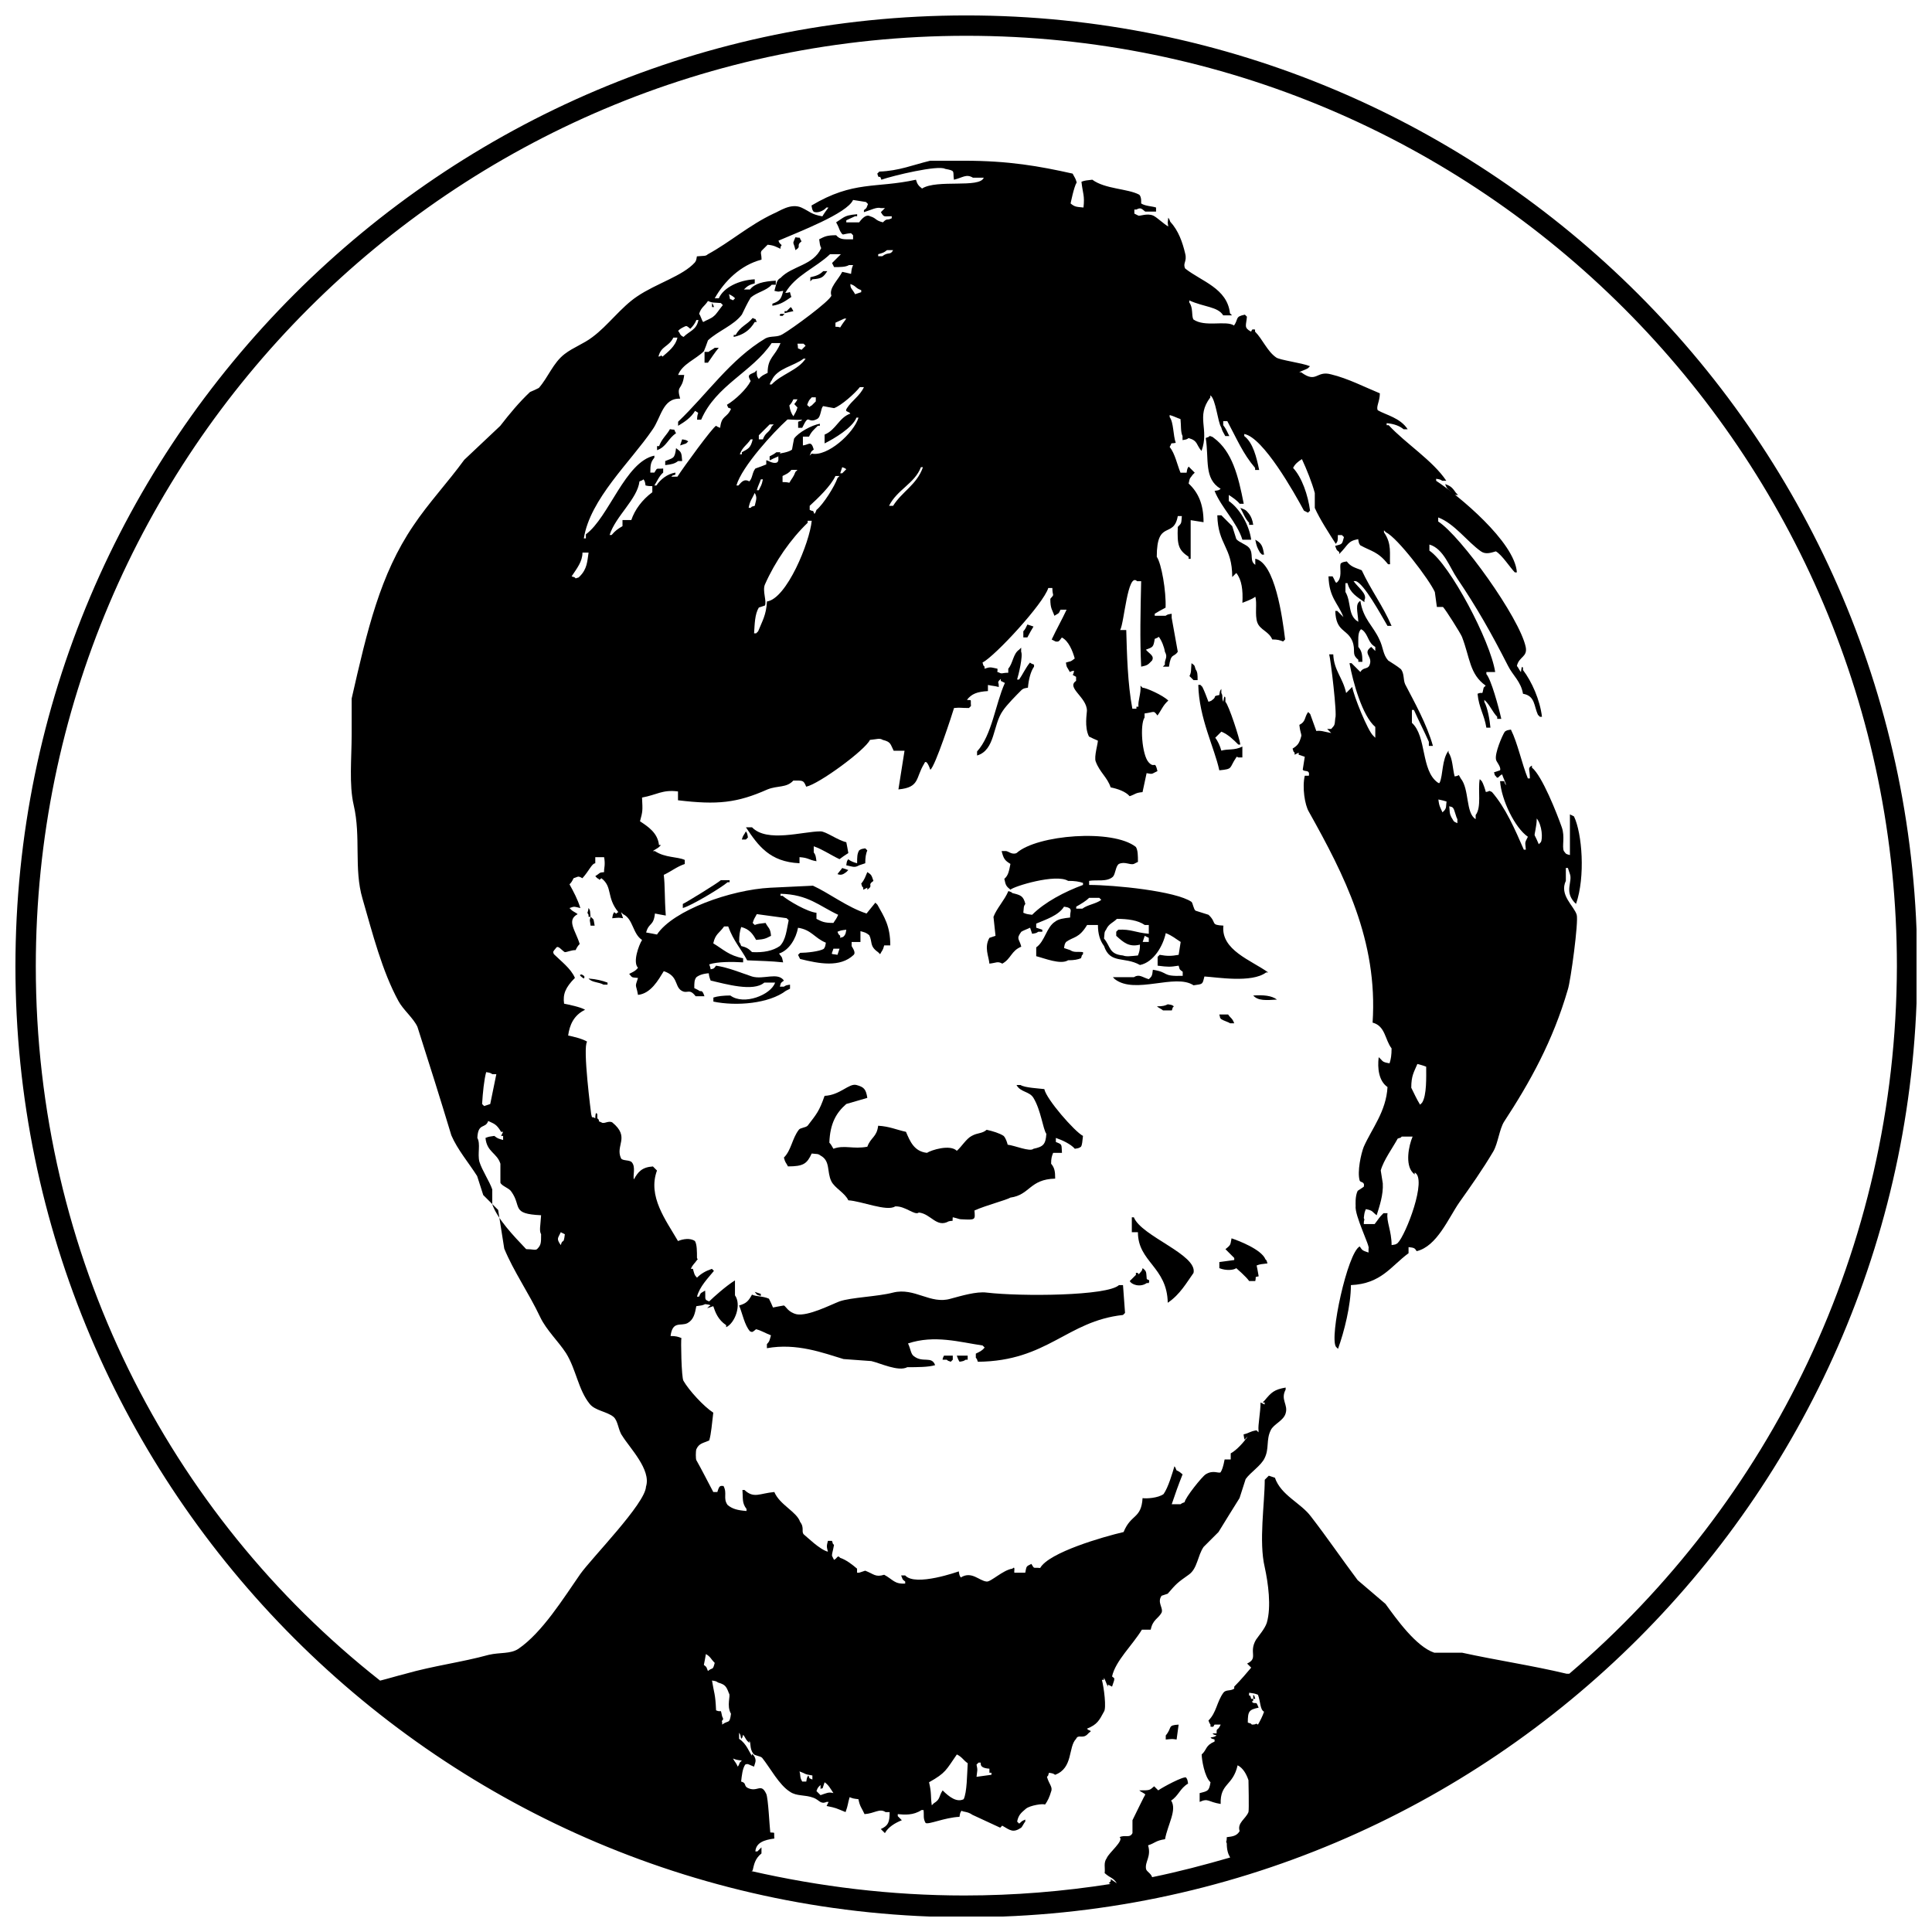 <?xml version="1.0" encoding="UTF-8"?>
<!-- Uploaded to: ICON Repo, www.svgrepo.com, Generator: ICON Repo Mixer Tools -->
<svg width="800px" height="800px" version="1.1" viewBox="144 144 512 512" xmlns="http://www.w3.org/2000/svg">
 <defs>
  <clipPath id="a">
   <path d="m148.09 148.09h503.81v503.81h-503.81z"/>
  </clipPath>
 </defs>
 <path d="m374.39 195c1.078 1.438 0.539 0.18 1.617 0.539 0.539-1.078-0.898-0.539-1.617-0.539z"/>
 <path d="m423.09 195v1.617c2.156 0.18 2.516 0.359 3.953 0-0.539-0.539-0.18-0.18-1.078-0.539-1.078-0.898-1.258-0.898-2.875-1.078z"/>
 <path d="m379.06 196.09v1.078c0.719-0.18 1.438-0.359 2.336-0.539v-0.539h-2.336z"/>
 <path d="m387.51 197.16c-0.898 0.539-3.234 0.898-4.492 1.078 0.18 0.18 0.359 0.359 0.539 0.539 1.438 1.078 3.414 0.539 5.031-1.078-0.359-0.18-0.719-0.359-1.078-0.539z"/>
 <path d="m391.46 197.16v1.078c1.977-0.18 1.438 0.18 2.336-1.078h-2.336z"/>
 <path d="m441.07 197.16v1.078h1.617v-1.078h-1.617z"/>
 <path d="m379.6 198.24c0.18 1.438 0 1.078 2.875 1.078v-1.078h-2.875z"/>
 <path d="m479.53 245.15-1.078 1.078c5.031 3.773 4.672 13.66 9.527 17.434 0.18 0.18 0.359 0.359 0.539 0.539v-2.875c-2.875-4.312-4.492-13.66-8.988-16.176z"/>
 <path d="m475.58 287.03h-2.336c-1.438-4.672-5.57-8.449-7.371-12.941 1.258-0.18 1.078-0.18 1.617-0.539-4.492-2.695-3.055-7.731-3.953-13.48 1.078-0.359 0.539-0.18 1.078-0.539 1.078 0.359 0.539 0.18 1.078 0.539 4.852 3.594 6.469 10.066 7.91 17.434h-1.078c-0.719-0.898-1.797-1.617-2.875-2.336v1.617c2.875 1.98 5.391 6.293 5.93 10.246z"/>
 <path d="m526.98 272.29c1.617 0.539 1.977 1.078 2.875 2.336 0.18 0.18 0.359 0.359 0.539 0.539h-1.078c-1.078-1.258-1.797-1.258-2.336-2.875z"/>
 <path d="m452.93 275.17c-0.539 1.617-0.539 4.312-0.539 6.832 0.18 0.18 0.359 0.359 0.539 0.539h1.078v-3.414c-0.539-1.078 0-2.519-1.078-3.957z"/>
 <path d="m472.7 278.59c1.438 0.539 1.438 0.539 2.336 1.617 0.539 0.719 0.898 1.617 1.078 2.875h-1.078v-0.539c-1.078-1.078-1.617-2.695-2.336-3.953z"/>
 <path d="m476.66 292.07c5.211 1.078 7.191 15.457 7.91 21.391-0.18 0.18-0.359 0.359-0.539 0.539-0.898-0.359-1.438-0.539-2.875-0.539-0.898-2.156-3.234-2.516-3.953-4.492-0.719-1.977 0-5.211-0.539-6.832-0.898 0.719-2.156 1.078-3.414 1.617 0.18-3.414-0.18-6.109-1.617-7.91l-1.078 1.078c0-8.09-3.773-8.449-3.953-16.355h1.078l2.875 2.875c0.359 1.078 0.719 2.336 1.078 3.414 0.719 0.898 2.695 1.438 3.414 2.336 1.258 1.617 0 3.414 1.617 4.492-0.004-0.535-0.004-1.074-0.004-1.613z"/>
 <path d="m476.66 287.03c1.617 0.898 1.977 1.617 2.336 3.953h-0.539l-0.539-0.539c-0.719-1.258-0.898-1.617-1.258-3.414z"/>
 <path d="m438.37 302.85h2.336c0-0.359-3.594-8.09-3.953-8.449-1.258 1.797-3.594 3.414-3.953 4.492-1.438 4.492 3.594 16.176 4.492 19.77l0.539-0.539c0.18 0.18 0.359 0.359 0.539 0.539 0.359 1.078 0.539-1.078 0.539-1.078h0.539l-1.078-1.078c-0.18-1.078-0.18-5.75 0-6.832h1.078c0.543-2.148-1.258-3.586-1.078-6.824z"/>
 <path d="m416.27 309.5c0.539 0.18 1.078 0.359 1.617 0.539-0.539 0.898-1.078 1.797-1.617 2.875h-1.078v-1.617c0.539-0.539 0.719-1.078 1.078-1.797z"/>
 <path d="m459.76 319.75c0.898 0.719 0.719 0.359 1.078 1.617 0.539 0.719 0.539 1.438 0.539 2.875h-1.078l-1.078-1.078c0.539-1.078 0.359-1.438 0.539-3.414z"/>
 <path d="m467.13 328.19c0.18-1.258 0.18-1.078 0.539-1.617v1.078c0.539 0.898 0 1.258 0.539 2.336 0 0 0.18-2.156 0.539-1.078v1.078c0.898 0.898 3.773 9.707 3.953 11.324h-0.539c-1.258-1.258-2.695-2.695-4.492-3.414-0.539 0.539-1.078 1.078-1.617 1.617 0.719 0.898 1.258 2.156 1.617 3.414 1.797-0.539 3.414 0 5.57-1.078v2.875h-1.078c-0.539-0.18-0.18-0.359-0.539 0-1.977 2.875-0.719 3.055-4.492 3.414-1.258-5.93-5.391-13.84-5.57-22.648h0.539c0.18 0.18 0.359 0.359 0.539 0.539 0.539 1.078 1.078 2.516 1.617 3.953 1.078-0.359 0.539-0.18 1.078-0.539 1.258-0.895-0.184-0.895 1.797-1.254z"/>
 <path d="m360.37 372.23c-2.156-0.359-1.977-0.898-4.492-1.078v1.617c-7.91-0.359-10.965-4.672-14.199-9.527h1.617c3.953 4.133 13.48 1.078 18.152 1.078 1.438 0 4.492 2.336 6.832 2.875 0.18 0.898 0.359 1.797 0.539 2.875-0.898 0.539-1.617 1.078-2.336 1.617-2.336-1.078-4.312-2.516-6.832-3.414v1.617c0.539 0.719 0.539 1.078 0.719 2.34z"/>
 <path d="m341.67 364.32c0.359 0.539 0.359 0.539 0.539 1.617-0.18 0.18-0.359 0.359-0.539 0.539h-1.078c0.359-1.258 0.539-1.078 1.078-2.156z"/>
 <path d="m368.27 373.31c0.18-1.258 0.18-1.078 0.539-1.617 0.539 0.539 1.617 0.898 2.336 1.078 0-1.617 0-2.516 0.539-3.414 0.539-0.359 0.539-0.359 1.617-0.539 0.18 0.18 0.359 0.359 0.539 0.539-0.359 0.898-0.539 1.797-0.539 3.414-0.539 0.18-1.078 0.359-1.617 0.539-1.258 0.719-1.617 0.359-3.414 0z"/>
 <path d="m367.2 374.03c0.539 0.18 1.078 0.359 1.617 0.539-0.18 0.18-0.359 0.359-0.539 0.539-0.359 0.18-1.078 1.078-2.336 0.539 0.359-0.539 0.898-1.078 1.258-1.617z"/>
 <path d="m373.85 375.11c1.078 0.719 1.078 0.719 1.617 2.336-1.797 1.258 0.18 1.078-1.617 2.336v-0.539c-0.359 0.18-0.719 0.359-1.078 0.539v-0.539c-0.539-0.539-0.18-0.18-0.539-1.078 0.898-1.078 1.078-1.797 1.617-3.055z"/>
 <path d="m335.02 377.26h2.336v0.539h-0.539c-1.617 1.438-9.707 6.289-11.863 6.832v-1.078c0.539-0.184 9.348-5.574 10.066-6.293z"/>
 <path d="m431.54 377.98v1.078h0.539v-1.078h-0.539z"/>
 <path d="m299.97 384.63c0.539 0.719 0.359 0.898 0.539 2.336h-0.539v-0.539c-0.539-0.895-0.18-0.176 0-1.797z"/>
 <path d="m300.51 386.97c1.078 0.898 0.719 0.539 1.078 2.336h-1.078c-0.18-1.797-0.359-0.898 0-2.336z"/>
 <path d="m449.52 400.99c4.492 0.719 2.156 1.797 7.91 1.617v-1.078c-0.898-0.719-0.719-0.359-1.078-1.617-2.336 0.359-2.695 0.359-5.57 0v-2.336c0.18-0.18 0.359-0.359 0.539-0.539 1.977 0.359 3.055 0.359 5.031 0 0.18-1.078 0.359-2.336 0.539-3.414-1.438-0.898-2.156-1.617-3.953-2.336-0.719 3.414-3.234 7.731-6.832 8.449-4.133-2.336-7.91-0.18-9.527-5.031-1.078-1.438-1.617-3.234-1.617-5.57h-2.875c-2.156 3.594-3.594 3.055-5.57 4.492-0.359 0.539-0.359 0.539-0.539 1.617 0.539 0.18 1.078 0.359 1.617 0.539 1.078 0.719 1.797 0.359 3.414 0.539v0.539c-0.539 0.539-0.18 0.18-0.539 1.078-0.898 0.359-1.797 0.539-3.414 0.539-1.977 1.258-6.289-0.539-8.449-1.078v-2.336c2.336-1.617 2.695-5.391 5.031-6.832 0.898-0.719 2.336-0.898 3.953-1.078 0-1.797 0.359-1.617 0-2.336-0.539-0.359-0.539-0.359-1.617-0.539-1.438 2.336-4.852 3.414-7.371 4.492v1.078c0.539 0.18 1.078 0.359 1.617 0.539v0.539h-1.078c-0.539 0.359-0.539 0.359-1.617 0.539-0.18-0.539-0.359-1.078-0.539-1.617-0.719 0.359-1.797 0.719-2.336 1.078-1.438 1.977-0.539 1.797 0 3.953-2.695 1.078-2.695 3.234-5.031 4.492-1.258-0.719-1.617-0.18-3.414 0-0.18-1.977-1.438-4.312 0-6.832 0.539-0.18 1.078-0.359 1.617-0.539-0.18-1.617-0.359-3.414-0.539-5.031 0.898-2.336 2.875-4.312 3.953-6.832 1.078 0.359 0.539 0.18 1.078 0.539 2.156 0.539 2.875 0.719 3.414 2.875-0.539 0.719-0.359 0.898-0.539 2.336 0.898 0.359 0.898 0.359 2.336 0.539 3.414-3.414 8.629-6.109 13.48-7.91v-0.539c-1.078-0.359-2.156-0.539-3.953-0.539-3.234-1.977-14.379 1.438-15.277 2.336-1.078-0.898-1.258-1.078-1.617-2.875 1.078-0.898 1.258-2.156 1.617-3.953-1.438-0.898-1.797-1.258-2.336-3.414h1.078c0.719 0 1.617 1.078 2.875 0.539 5.391-4.852 25.523-6.469 31.633-1.617 0.539 0.898 0.539 2.336 0.539 3.953-0.359 0.18-0.719 0.359-1.078 0.539-1.078 0.359-2.336-0.719-3.953 0-0.898 0.539-0.898 2.695-1.617 3.414-1.617 1.438-4.312 0.719-6.289 1.078v1.078c6.648 0 23.008 1.617 27.141 4.492 0.359 0.359 0.539 1.977 1.078 2.336 1.078 0.359 2.336 0.719 3.414 1.078 2.336 2.156 0.359 2.695 3.953 2.875-0.719 6.469 7.371 9.168 11.863 12.402h-0.539c-3.773 2.875-13.121 1.258-16.355 1.078-0.539 2.156-0.359 1.977-2.875 2.336-4.852-3.234-15.457 2.516-20.852-1.617l-0.539-0.539h5.57c1.438-0.898 2.156 0 3.953 0.539 0.723-0.711 0.902-0.711 1.082-2.508zm-16.895-19.055c-0.898 0.898-2.156 1.617-3.414 2.336v0.539h1.617c1.438-1.078 3.594-1.258 5.031-2.336-0.18-0.18-0.359-0.359-0.539-0.539h-2.695zm15.816 9.527v-2.336h-1.078c-1.797-1.258-4.492-1.617-7.371-1.617-1.078 1.078-2.156 1.258-2.875 2.875-0.539 0.719-0.359 0.898-0.539 2.336 1.797 2.156 1.258 4.133 5.031 4.492 0.898 0.359 1.977 0.18 3.953 0 0.359-0.898 0.539-1.438 0.539-2.875-2.875 0.719-4.312-0.539-6.289-2.336v-1.078c0.18-0.18 0.359-0.359 0.539-0.539 3.418-0.18 4.316 0.719 8.09 1.078zm-1.078 0.539c-0.18 0.539-0.359 1.078-0.539 1.617h1.617v-1.078c-0.359-0.18-0.719-0.359-1.078-0.539z"/>
 <path d="m333.77 399.91c3.414 0.539 6.289 1.797 9.527 2.875 3.055 0.898 6.832-1.258 8.449 1.078-0.898 0.719-0.719 0.359-1.078 1.617h1.078c0.539-0.359 0.539-0.359 1.617-0.539v1.078c-0.359 0.18-0.719 0.359-1.078 0.539-4.492 3.414-13.121 4.133-19.23 2.875v-1.078c1.078-0.359 2.695-0.539 4.492-0.539 3.594 2.695 10.785-0.18 11.863-3.414h-2.875c-2.875 2.516-10.246 0.359-14.199-0.539-0.359-0.898-0.539-1.438-0.539-2.875 1.613-0.359 1.254-0.18 1.973-1.078z"/>
 <path d="m298.18 402.25c0.18 0.18 1.078 0.359 0.539 1.078-0.539-0.359-1.617-1.078-0.539-1.078z"/>
 <path d="m299.97 403.32c2.156 0.18 3.594 0.539 5.031 1.078v0.539h-1.078c-1.258-0.719-3.055-0.539-3.953-1.617z"/>
 <path d="m476.12 407.82c2.695-0.18 4.852 0 6.289 1.078-2.875 0.18-5.031 0.359-6.289-1.078z"/>
 <path d="m453.47 410.15c1.258 0.18 1.078 0.18 1.617 0.539-0.539 0.539-0.18 0.18-0.539 1.078h-2.336c-0.359-0.359-1.258-0.719-1.617-1.078 1.613 0 2.156-0.18 2.875-0.539z"/>
 <path d="m467.13 412.85h2.336c0.719 1.078 1.078 0.898 1.617 2.336h-1.078c-0.539-0.359-1.797-0.719-2.336-1.078-0.539-0.539-0.18-0.18-0.539-1.258z"/>
 <path d="m376.72 442.33c3.055 0.18 4.852 1.078 7.371 1.617 1.078 2.516 2.156 5.211 5.57 5.57 1.078-0.719 6.109-2.336 7.91-0.539 1.258-1.078 2.516-3.234 3.953-3.953 1.617-0.898 2.695-0.539 3.953-1.617 1.617 0.359 3.414 0.898 4.492 1.617 0.539 0.539 0.898 1.617 1.078 2.336 1.797 0.18 5.93 1.977 6.832 1.078 2.516-0.539 3.234-1.078 3.414-3.953-0.898-1.258-1.438-6.289-3.414-9.527-1.078-1.797-3.414-1.438-4.492-3.414h1.078c1.078 0.719 4.852 0.898 6.289 1.078 0.539 2.695 8.09 11.324 10.246 12.402-0.18 1.438-0.18 2.336-0.539 2.875-0.539 0.359-0.539 0.359-1.617 0.539-1.078-1.258-3.414-2.336-5.031-2.875v1.078c1.797 0.719 1.438 0.539 1.617 2.875h-2.336c-0.359 0.898-0.539 1.438-0.539 2.875 0.898 1.078 1.078 1.977 1.078 3.953-6.832 0.18-6.648 4.312-11.863 5.031-1.258 0.719-6.289 1.977-9.527 3.414 0.18 2.516 0.359 2.516-3.414 2.336-0.719 0-0.719-0.18-2.336-0.539-0.18 1.438 0.359 0.719-1.078 1.078-3.234 1.797-4.672-1.977-7.91-2.336-1.078 0.898-3.594-1.797-6.289-1.617-2.156 1.438-8.988-1.438-12.402-1.617-0.898-1.977-3.594-3.234-4.492-5.031-1.258-2.516-0.18-5.391-2.875-6.832-0.719-0.539-0.898-0.359-2.336-0.539-1.258 2.695-2.156 3.414-6.289 3.414-0.539-1.078-0.719-0.898-1.078-2.336 1.977-1.977 2.156-5.031 3.953-7.371 0.359-0.539 1.797-0.539 2.336-1.078 2.336-3.055 3.055-3.773 4.492-7.91 4.133-0.18 6.469-3.414 8.449-2.875 1.977 0.539 2.516 1.078 2.875 3.414-1.797 0.539-3.773 1.078-5.57 1.617-2.695 2.336-4.312 5.211-4.492 10.246 0.539 0.539 0.719 1.078 1.078 1.617 2.875-1.078 5.211 0.18 8.988-0.539 0.891-2.508 2.508-2.508 2.867-5.562z"/>
 <path d="m517.28 474.5v1.617c-4.672 3.414-7.191 8.09-15.277 8.449 0 5.391-1.797 12.402-3.414 16.895l-0.539-0.539c-1.797-2.516 3.055-24.984 6.289-26.602 0.719 1.078 0.719 1.078 2.336 1.617v-1.078c0.539-0.359-3.773-8.809-3.414-11.324 0-0.18-0.18-2.516 0.539-3.953 0.539-0.359 1.078-0.719 1.617-1.078 0.359-1.438-0.898-1.078-1.078-1.617-0.719-2.336 0.359-7.191 1.078-8.988 2.156-4.852 5.93-9.348 6.289-15.816-2.336-1.617-2.695-5.031-2.336-7.91 1.258 1.078 0.719 1.258 2.875 1.617 0.359-1.078 0.539-2.156 0.539-3.953-1.797-2.336-1.617-5.93-5.031-6.832 1.438-21.75-7.551-39.184-16.895-55.898-1.078-1.797-1.797-6.469-1.078-9.527h1.078c0.359-1.797-1.258-0.898-1.617-1.617 0.18-1.078 0.359-2.336 0.539-3.414-0.539-0.18-1.078-0.359-1.617-0.539v-0.539c-0.359 0.18-0.719 0.359-1.078 0.539v-0.539c-0.539-0.539-0.18-0.18-0.539-1.078 1.438-0.898 1.797-1.438 2.336-3.414 0-0.539-0.359-1.078-0.539-2.875 1.797-0.898 1.258-1.977 2.336-3.414 0.18 0.18 0.359 0.359 0.539 0.539 0.539 1.438 1.078 3.055 1.617 4.492 1.258-0.18 1.977 0.18 3.953 0.539-0.359-0.359-0.719-0.719-1.078-1.078h1.078c0.898-1.078 0.898-0.719 1.078-2.875 0.539-0.898-1.258-15.816-1.617-16.895h1.078c0.18 4.312 2.516 6.109 3.414 10.246 0.539-0.539 1.078-1.078 1.617-1.617 0.359 2.336 4.133 11.684 5.57 12.941 0.18 0.18 0.359 0.359 0.539 0.539v-2.875c-3.414-2.875-5.93-11.863-6.832-16.895h0.539c0.719 0.719 1.438 1.438 2.336 2.336 0.719-1.258 1.797-0.719 2.336-1.617 1.258-2.516-1.977-3.234 0.539-5.031 0.359 0.359 0.719 0.719 1.078 1.078v-1.078c-1.977-1.078-1.797-3.234-3.414-4.492-0.539-0.18-0.18-0.359-0.539 0-0.719 0.898-0.539 2.695-0.539 4.492 0.898 1.078 1.078 1.977 1.078 3.953h-1.078v-0.539c-1.977-1.617-0.539-2.336-1.617-5.031-1.438-3.234-4.312-2.336-4.492-7.91h0.539c0.539 0.539 1.078 1.078 1.617 1.617-1.438-3.773-3.773-5.031-3.953-10.785h1.078c0.898 1.438 0.719 2.336 1.617 1.078 0.898-1.438 0.18-3.594 0.539-4.492 0.539-0.359 0.539-0.359 1.617-0.539 1.078 1.438 2.156 1.617 3.953 2.336 2.516 5.391 5.57 9.348 7.91 14.738h-1.078c-1.797-3.055-6.289-11.324-8.449-11.863h-0.539c1.078 1.617 3.773 3.414 2.875 5.031v0.539c-1.977-1.438-3.773-2.336-4.492-5.031h-0.539v2.336c1.617 2.695 0.539 6.289 3.414 7.91-0.18-2.875-0.898-4.672 0.539-5.57 0.719 4.852 3.414 6.648 5.031 10.246 1.078 2.156 0.898 3.953 2.336 5.57 1.078 0.719 2.336 1.438 3.414 2.336 0.898 1.258 0.539 2.695 1.078 3.953 2.516 4.852 5.75 10.605 7.371 16.355h-1.078v-1.078c-1.258-2.875-2.695-5.57-3.953-8.449h-0.539v3.414c3.953 3.594 2.336 12.582 6.832 15.816 0.539 0.18 0.18 0.359 0.539 0 0.898-1.977 0.539-6.109 2.336-8.449v0.539c1.078 1.438 1.078 4.312 1.617 6.289 1.617-0.18 0.719-0.898 1.617 0.539 2.336 2.875 1.258 9.168 3.953 10.785v-1.078c1.617-2.156 0.539-6.469 1.078-9.527 0.18 0.18 0.359 0.359 0.539 0.539 0.359 0.539 0.898 2.156 1.078 2.875 1.258-0.18 0.539-0.539 1.617 0 3.594 4.133 6.109 9.887 8.449 15.277h0.539c-0.18-2.156-0.359-1.617 0.539-3.414-3.414-2.336-7.012-9.707-7.371-14.738h1.078c0.359 1.078 0.18 0.539 0.539 1.078-0.359-1.258-0.719-1.797-1.078-2.875-0.898 0.359-1.078 1.438-1.617 0.539-0.539-0.539-0.18-0.18-0.539-1.078 0.539-0.18 1.078-0.359 1.617-0.539 0.359-0.898-1.078-2.336-1.078-2.875-0.359-1.617 1.617-6.289 2.336-7.371 0.539-0.359 0.539-0.359 1.617-0.539 1.797 3.594 2.875 8.988 4.492 12.941h0.539c0-2.516-0.719-2.695 0.539-3.414v0.539c2.695 2.156 6.648 12.223 7.91 15.816 0.898 2.516 0 5.031 0.539 6.289 0.719 0.898 0.359 0.719 1.617 1.078v-10.785c0.359 0.18 0.719 0.359 1.078 0.539 2.156 4.492 3.055 15.996 0.539 23.188-0.18-0.18-0.359-0.359-0.539-0.539-2.516-2.875-0.359-5.391-1.078-7.371-0.18-0.539-0.359-1.078-0.539-1.617h-0.539v3.414c-1.797 3.773 2.156 6.648 2.875 8.988 0.539 1.797-1.617 17.613-2.336 19.77-3.953 13.66-10.066 24.625-16.895 35.051-1.258 1.977-1.617 5.75-2.875 7.91-2.875 4.852-5.93 9.168-8.988 13.48-2.875 4.133-5.93 11.684-11.324 12.941-0.527-0.895-0.707-0.895-2.144-1.074zm7.91-118.63c0.18 1.797 0.539 2.156 1.078 3.414 0.18-0.18 0.359-0.359 0.539-0.539 0.539-0.719 0.359-0.898 0.539-2.336-0.539-0.18-1.258-0.359-2.156-0.539zm2.875 1.797c0.18 1.617 0 1.797 0.539 2.875 0.719 1.078 0.359 1.078 1.617 1.617v-1.078c-0.359-0.539-0.719-2.336-1.078-2.875-0.539-0.539 0-0.176-1.078-0.539zm23.188 3.238c0 2.156-0.719 4.312-0.539 4.492 0.359 0.719 0.719 1.438 1.078 2.336 0.18-0.18 0.359-0.359 0.539-0.539 0.539-0.898 0.359-4.492-1.078-6.289zm-31.637 65.066c-0.898 2.156-1.617 3.055-1.617 6.289 0.719 1.438 1.438 3.055 2.336 4.492 0.18-0.18 0.359-0.359 0.539-0.539 1.258-1.977 1.078-6.832 1.078-9.527-0.895-0.355-1.613-0.535-2.336-0.715zm-6.828 47.988c1.258-0.18 1.078-0.18 1.617-0.539 2.156-2.156 7.91-17.074 4.492-18.691v0.539l-0.539-0.539c-1.977-2.156-1.078-7.012 0-9.527h-2.875c-0.539 0.539-0.18 0.18-1.078 0.539-1.258 2.336-3.773 5.75-4.492 8.449 0.18 1.078 0.359 2.336 0.539 3.414 0.18 3.055-0.898 6.109-1.617 8.449-1.258-0.898-0.898-1.258-2.875-1.617-0.359 0.898-0.359 0.898-0.539 2.336 0.359 0.898 0 0 0 1.617h2.875c1.258-1.617 1.078-1.617 2.336-2.875h1.078c-0.359 2.156 1.078 4.672 1.078 8.445z"/>
 <path d="m445.56 470.55h-1.617v-3.953h0.539c1.977 5.031 16.895 9.887 15.816 14.738-1.797 2.516-3.594 5.75-6.832 7.91-0.176-9.527-7.906-10.789-7.906-18.695z"/>
 <path d="m476.66 483.49h-1.617c-0.898-1.258-3.234-3.234-3.414-3.414-0.719 0.539-2.695 0.719-4.492 0v-1.617c1.258-0.18 2.695-0.359 3.953-0.539v-0.539c-0.719-0.719-1.438-1.438-2.336-2.336 1.617-1.258 1.258-1.258 1.617-2.875 1.617 0.539 7.91 2.875 8.988 5.57 0.539 0.539 0.18 0.18 0.539 1.078-1.438 0.18-1.977 0.18-2.875 0.539 0.18 0.898 0.359 1.797 0.539 2.875-1.262 0.359-0.543-0.18-0.902 1.258z"/>
 <path d="m470.55 478.45v1.078h0.539v-1.078h-0.539z"/>
 <path d="m446.82 480.07c1.078 0.898 0.898 0.898 1.078 2.875 0.359 0.359 0.898 0 0.539 1.078h-0.539c-1.797 1.258-4.133 0.359-4.492-0.539 0.539-0.539 1.078-1.078 1.617-1.617v-0.539c1.078-0.18 0.359 0.898 1.078 0 0.539-0.719 0.359-0.18 0.719-1.258z"/>
 <path d="m440.53 484.57h1.078c0.18 2.516 0.359 4.852 0.539 7.371-0.18 0.18-0.359 0.359-0.539 0.539-14.918 1.617-19.949 12.223-38.465 12.402-0.359-1.078-0.18-0.539-0.539-1.078v-1.078c1.078-0.539 1.617-0.719 2.336-1.617-0.18-0.18-0.359-0.359-0.539-0.539-6.109-0.898-12.762-2.875-19.77-0.539 0.719 1.438 0.719 2.875 1.617 3.414 2.336 1.797 4.672-0.18 5.57 2.336-1.797 0.539-4.672 0.539-7.371 0.539-2.336 1.258-7.191-1.078-9.527-1.617-2.516-0.18-4.852-0.359-7.371-0.539-5.391-1.617-12.402-4.312-20.312-2.875v-1.078c0.719-0.719 0.719-1.078 1.078-2.336-1.438-0.539-2.516-1.258-3.953-1.617-0.898 0.719-0.898 0.898-1.617 0.539-1.438-1.617-1.977-4.672-2.875-6.832 1.977-0.539 2.516-1.258 3.414-2.875 1.078 0.539 2.875 0.359 4.492 1.078 0.359 0.719 0.719 1.438 1.078 2.336 0.898-0.18 1.797-0.359 2.875-0.539 0.539 0.18 1.078 1.797 3.414 2.336 3.055 0.539 8.988-2.516 11.324-3.414 3.055-1.078 10.066-1.258 14.199-2.336 5.75-1.438 9.887 3.234 15.277 1.617 2.695-0.719 6.832-1.977 9.527-1.617 9.176 1.074 32 0.895 35.059-1.98z"/>
 <path d="m344.01 486.36c0.539 0.18 1.078 0.359 1.617 0.539v0.539c-1.254-0.359-0.895-0.18-1.617-1.078z"/>
 <path d="m394.16 503.26h2.336v1.078c-0.18 0.18-0.359 0.359-0.539 0.539-1.078-0.359-0.539-0.18-1.078-0.539h-1.078c0-0.359 0.18-0.719 0.359-1.078z"/>
 <path d="m397.57 503.26h2.875v1.078h-0.539c-0.539 0.359-0.539 0.359-1.617 0.539-0.359-0.539-0.539-1.078-0.719-1.617z"/>
 <path d="m456.35 601.04c-0.18 1.258-0.359 2.695-0.539 3.953-1.258-0.18-0.898-0.18-2.875 0v-1.078c1.797-2.152 0.359-2.695 3.414-2.875z"/>
 <path d="m476.12 593.13v1.078h0.539c-0.359-0.898 0-0.539-0.539-1.078z"/>
 <path d="m353.54 225.38c-0.359 0.359-0.719 0.719-1.078 1.078h-0.539v0.539c0.719-0.18 1.438-0.359 2.336-0.539-0.539-0.898-0.18-0.539-0.719-1.078z"/>
 <path d="m363.24 215.86h-1.078c-0.898 0.898-1.797 1.258-3.414 1.617v1.078c0.18-0.18 0.359-0.359 0.539-0.539 2.516-0.18 2.875-0.539 3.953-2.156z"/>
 <path d="m323.16 258.81c-0.898-1.438 0.18-0.719-1.617-1.078-0.898 1.617-2.156 2.516-2.875 4.492h-0.539v1.078c2.516-0.898 2.875-3.055 5.031-4.492z"/>
 <path d="m332.69 224.3v1.078h0.539c-0.359-0.898-0.18-0.539-0.539-1.078z"/>
 <path d="m331.61 240.12c0.898-1.258 1.797-2.695 2.875-3.953h-1.078c-0.359 0.359-1.258 0.719-1.617 1.078h-1.078v2.875h0.898z"/>
 <path d="m351.38 227.72c0.18-0.18 0.359-0.359 0.539-0.539h-1.078c-0.539 0.539 0 0.539 0.539 0.539z"/>
 <path d="m347.96 264.93v1.078c0.719-0.359 1.438-0.719 2.336-1.078 0.18-0.359 0.359-0.719 0.539-1.078h-1.078c-0.719 0.539-1.078 0.719-1.797 1.078z"/>
 <path d="m356.41 207.95c-0.898-1.438 0.18-0.719-1.617-1.078-0.898 2.156-0.539 0.898 0 3.414 1.797-1.074 0-1.074 1.617-2.336z"/>
 <path d="m326.39 260.97c-0.539-0.359-0.539-0.359-1.617-0.539-0.18 0.539-0.359 1.078-0.539 1.617 0.539-0.18 1.078-0.359 1.617-0.539 0.18-0.18 0.359-0.359 0.539-0.539z"/>
 <path d="m320.29 266.18v1.078c1.617-0.18 2.516-0.359 3.414-1.078h1.078c-0.18-2.336-0.18-2.336-1.617-3.414-0.359 2.875-0.719 2.516-2.875 3.414z"/>
 <path d="m344.01 229.34h0.539c-0.719-1.438 0.18-0.359-1.078-1.078-1.438 1.797-3.234 2.156-4.492 4.492h-0.539v0.539c2.516-0.539 4.312-1.797 5.57-3.953z"/>
 <g clip-path="url(#a)">
  <path d="m400.09 148.09c-138.94 0-252 113.05-252 252 0 138.94 113.05 252 252 252 138.94 0 252-113.05 252-252-0.004-138.94-113.06-252-252-252zm-62.371 450.07c-0.359 2.875-0.719 1.617-2.336 2.875v-0.539c-0.359-0.898 0.719-0.359 0-1.617-0.539-2.336 0-0.898-1.617-1.617-0.18-4.492-0.539-4.492-1.078-7.91 1.078 0.18 1.078 0.18 1.617 0.539 1.797 0.539 2.156 0.898 2.875 2.875 0.539 0.543-0.719 3.238 0.539 5.394zm-6.109-11.324c-0.539-1.258-0.18-0.898-1.078-1.617 0.18-0.898 0.359-1.797 0.539-2.875 1.258 0.719 1.258 1.258 2.336 2.336-0.539 2.156-0.539 1.078-1.797 2.156zm6.648 23.188c0.898 0.359 0.898 0.359 2.336 0.539l-0.539 0.539c-0.359 0.898-0.18 0.539-0.539 1.078-0.539-1.258-0.719-1.078-1.258-2.156zm137.86-14.738c-0.898-0.719 0.18 0 0-1.078h-0.539c-0.359-1.797-0.719 0-0.539-1.617 1.258 0.18 1.438 0.18 2.336 0.539 0.719 1.977 0.539 3.953 1.617 4.492-0.359 1.078-1.078 2.516-1.617 3.414-0.898-0.539 0 0-1.617 0-0.539-0.539-0.18-0.18-1.078-0.539 0-3.055 0.359-3.414 2.875-3.953-0.719-1.617-0.359-1.078-1.438-1.258zm83.758-7.731h-0.719c-8.988-2.156-18.691-3.594-27.68-5.57h-7.371c-4.852-1.617-10.066-8.988-12.941-12.941-2.516-2.156-4.852-4.133-7.371-6.289-4.312-5.75-8.09-11.324-12.402-16.895-2.695-3.594-7.91-5.57-9.527-10.246-0.539-0.18-1.078-0.359-1.617-0.539l-1.078 1.078c0 6.289-1.617 16.355 0 23.188 0.898 4.133 1.797 10.426 0.539 14.738-0.539 1.617-2.156 3.414-2.875 4.492-1.977 3.414 0.719 4.852-2.336 6.289l1.078 1.078c-0.898 1.078-2.875 3.414-4.492 5.031v0.539c-1.078 0.719-2.156 0.18-2.875 1.078-1.797 2.516-1.797 5.211-3.953 7.371 0.359 0.898 0.18 0.539 0.539 1.078v0.539c1.078 0.18 0.719-0.18 1.078-0.539h1.617c-0.898 1.977-1.078 0.539-1.078 2.336h-1.078c0.539 0.539 0.18 0.18 1.078 0.539-0.539 0.359-0.539 0.359-1.617 0.539 0.539 0.539 0.18 0.18 1.078 0.539v0.539c-2.516 1.078-1.977 2.156-3.414 3.414 0 1.258 0.719 5.93 2.336 7.371-0.359 2.336-0.719 2.336-2.875 2.875v2.336c2.336-1.078 2.156 0 5.57 0.539-0.18-5.57 3.234-4.672 4.492-10.246 1.438 0.719 2.336 2.336 2.875 3.953 0 0 0.18 7.91 0 8.449-0.719 1.797-3.055 2.875-2.336 5.031-0.719 1.258-1.797 1.438-3.414 1.617 0 1.617-0.359 0.898 0 1.617 0 1.797 0.359 2.875 0.898 3.773-6.832 1.977-13.66 3.773-20.672 5.211-0.359-1.078-1.438-1.438-1.617-2.156-0.359-1.977 1.438-3.234 0.539-6.289 1.797-0.539 1.977-1.258 4.492-1.617 0.719-3.953 3.234-7.731 1.617-10.246 1.977-1.258 2.336-3.234 4.492-4.492-0.18-1.078-0.18-1.078-0.539-1.617-0.719-0.359-6.109 2.516-7.371 3.414-0.359-0.359-0.719-0.719-1.078-1.078-1.258 1.078-1.078 1.078-3.953 1.078 0.359 0.359 1.258 0.719 1.617 1.078-0.18 0.18-2.875 5.75-3.414 6.832v3.414c-0.719 1.438-1.977 0.359-3.414 1.078 1.258 0.898-2.875 4.133-3.414 5.57-0.898 1.258-0.359 2.516-0.539 3.953 1.617 1.438 2.156 1.078 3.234 2.695-0.539-0.359-1.078-0.719-1.617-1.078v0.539c-0.18 0.18-0.359 0.359-0.539 0.539 0.18 0 0.359 0.18 0.539 0.18-12.582 1.977-25.523 3.055-38.824 3.055-19.41 0-38.285-2.336-56.438-6.469 0.18 0 0.18 0 0.359-0.18 0.359-1.438 0.539-3.055 2.336-4.492v-1.617l-1.078 1.078h-0.539c0.18-2.336 2.336-3.055 5.031-3.414-0.18-1.977 0.359-1.438-1.078-1.617-0.18-1.258-0.539-9.168-1.078-10.246-1.438-3.055-2.336-0.18-5.031-1.617-0.898-0.539-0.18-1.258-1.617-1.617 0.18-1.617 0.359-3.414 1.078-4.492 0.719-0.359 0.898 0 2.336 0.539 0.359-1.258 0.719-1.617 0-2.875-0.18-0.18-0.359-0.359-0.539-0.539v0.539c-0.719-0.898-1.438-3.234-3.414-4.492v-1.617c0.359 0.539 0.359 0.539 0.539 1.617 0.539-0.539 0.18-0.18 0.539-1.078 0.359 0.359 0.719 1.258 1.078 1.617 0.18 0.18 0.359 0.359 0.539 0.539v-0.539c0.539 0.539 0 1.977 1.078 3.414 0.359 0.539 1.797 0.539 2.336 1.078 2.156 2.695 4.492 7.191 7.371 8.988 1.797 1.258 3.953 0.719 6.289 1.617 1.438 0.539 1.797 1.797 3.414 1.078h0.539c-0.18 0.359-0.359 0.719-0.539 1.078 2.695 0.539 2.336 0.539 5.031 1.617 0.719-1.977 0.539-2.156 1.078-3.953 0.898 0.359 0.898 0.359 2.336 0.539 0.359 1.977 0.898 2.336 1.617 3.953 2.695-0.18 3.953-1.617 5.57-0.539h1.078c0 2.695-0.359 3.594-2.336 4.492l1.078 1.078c0.898-1.617 2.695-2.695 4.492-3.414l-1.078-1.078v-0.539c1.797 0.18 4.133 0.359 6.289-1.078h0.539c0.18 1.438-0.18 2.156 0.539 3.414 0.719 0.539 5.031-1.438 8.988-1.617 0.18-1.078 0.18-1.078 0.539-1.617 0.539 0.359 1.617 0.18 2.875 1.078l7.371 3.414c0.18-0.18 0.359-0.359 0.539-0.539 2.156 1.258 2.875 1.977 5.031 0.539 0.359-0.359 0.719-1.258 1.078-1.617v-0.539c-1.258 0.539-0.898 0.539-1.617 1.078-0.18-0.18-0.359-0.359-0.539-0.539 0.359-1.797 1.078-2.336 2.336-3.414 1.078-0.898 4.672-1.438 5.031-1.078 0.719-0.898 1.258-2.156 1.617-3.414 0.539-1.258-0.539-1.977-1.078-3.953 0.539-0.539 0.18-0.18 0.539-1.078 1.078 0.18 1.078 0.18 1.617 0.539 4.852-1.797 3.414-7.371 5.57-9.527 0.539-1.258 1.617 0 2.875-1.078 0.18-0.18 0.359-0.359 0.539-0.539 1.078-0.719 0-0.359-0.539-1.078 2.695-1.078 3.234-2.156 4.492-4.492 0.719-0.898 0-6.469-0.539-8.449h0.539v-0.539c0.359 0.539 0.719 1.797 1.078 2.336v-0.539c0.359 0.18 0.719 0.359 1.078 0.539 0.18-0.539 0.359-1.078 0.539-1.617 0-0.719 0.359-0.359-0.539-1.078 0.898-4.133 5.391-8.27 7.91-12.402h2.336c0.539-2.695 1.977-2.875 2.875-4.492 0.539-1.258-1.258-2.695 0-4.492 0.539-0.18 1.078-0.359 1.617-0.539 2.336-2.695 2.516-2.875 5.57-5.031 2.336-1.617 2.336-5.031 3.953-7.371 1.258-1.258 2.695-2.695 3.953-3.953 1.977-3.234 3.773-6.109 5.57-8.988 0.539-1.617 1.078-3.414 1.617-5.031 1.258-1.797 4.133-3.594 5.031-5.57 1.258-2.516 0.359-4.852 1.617-7.371 0.719-1.617 3.414-2.516 3.953-4.492 0.719-2.336-1.438-3.594 0-6.289v-0.539c-3.055 0.539-3.773 1.258-5.57 3.414-0.18 0.18-0.359 0.359-0.539 0.539h0.539v0.539c-0.359-0.18-0.719-0.359-1.078-0.539 0 2.516-0.719 6.109-0.539 7.371v0.539l-0.539-0.539c-1.977 0.359-1.797 0.719-3.414 1.078 0 0 0.18 2.156 0.539 1.078 0.18-0.18 0.359-0.359 0.539-0.539-0.898 1.438-3.055 3.773-4.492 4.492v1.617h-1.617c-0.359 1.977-0.719 2.875-1.078 3.414-0.539 0.359-1.977-0.719-3.953 0.539-0.898 0.539-5.391 6.109-5.57 7.371-0.898 0.359-0.539 0.18-1.078 0.539h-2.336c0.898-2.695 1.797-5.211 2.875-7.91-0.898-0.719-0.539-0.539-1.617-1.078-0.359-0.898-0.18-0.539-0.539-1.078-0.539 1.797-1.617 5.57-2.875 7.371-1.438 1.078-4.672 1.258-5.57 1.078-0.359 5.57-3.055 4.133-5.031 8.988-5.391 1.258-19.77 5.391-22.109 9.527-1.977-0.18-1.438 0.359-2.336-1.078-1.438 0.719-1.258 0.539-1.617 2.336h-2.875c-0.18-0.18 0.359-1.977-0.539-1.078-2.516 0.359-5.75 3.594-6.832 3.414-1.977-0.18-3.953-2.875-6.832-1.078-0.359-0.539-0.359-0.539-0.539-1.617 0 0-11.504 4.133-14.199 1.078h-1.078c0.539 1.258 0.18 0.898 1.078 1.617v0.539c-2.875 0.18-3.234-1.078-5.57-2.336-2.336 0.719-2.695-0.18-5.031-1.078-0.539 0.18-1.078 0.359-1.617 0.539h-0.539v-1.078c-1.258-1.078-2.875-2.336-4.492-2.875-0.719-0.898-0.719 0.18-1.617 0.539-0.18-0.359-0.359-0.719-0.539-1.078 0-0.719 0.18-0.898 0.539-2.875-0.539-0.539-0.18-0.18-0.539-1.078h-1.078c-0.359 1.438-0.359 1.438 0 2.875-2.156-0.539-5.57-3.953-6.289-4.492-0.898-0.719 0.18-1.797-1.078-3.414-0.898-2.695-5.391-4.492-6.832-7.91-3.953 0.359-5.391 1.797-7.91-0.539h-0.539c0.18 2.156-0.18 3.414 1.078 5.031v0.539c-2.336-0.18-3.773-0.539-5.031-1.617-1.258-1.797 0-3.055-1.078-5.031-0.898 0-1.078-0.18-1.617 1.617h-1.078c-1.438-2.695-3.055-5.93-4.492-8.449-0.18-0.359-0.18-2.336 0-2.875 0.719-1.617 1.797-1.617 3.414-2.336 0.539-1.797 0.719-4.492 1.078-7.371-2.516-1.617-6.469-5.93-7.91-8.449-0.539-0.898-0.719-10.785-0.539-11.324-0.898-0.359-1.438-0.539-2.875-0.539 0.539-4.133 2.695-2.516 4.492-3.414 1.617-0.898 1.977-2.516 2.336-4.492 1.258-0.18 1.617-0.18 2.336-0.539 0 0 2.156 0.18 1.078 0.539l-0.539 0.539c0.539-0.18 1.078-0.359 1.617-0.539 0.539 1.617 1.258 3.594 3.414 5.031v0.539c2.336-1.078 4.133-5.93 2.336-8.449v-3.953c-2.336 1.438-5.75 4.492-6.832 5.57-1.438-0.539-0.898-0.539-1.078-2.875-1.078 0.719-1.078 0.359-1.617 1.617h-0.539c0.719-2.695 2.875-4.852 4.492-6.832-0.18-0.18-0.359-0.359-0.539-0.539-1.617 0.539-2.875 1.258-3.953 2.336-0.719-0.719-0.719-1.078-1.078-2.336h-0.539c0.539-1.258 0.898-1.258 1.617-2.336 0.359-0.359 0.18 0 0-0.539 0-1.797 0-3.594-0.539-4.492-1.258-0.898-3.234-0.539-4.492 0-3.234-5.57-8.09-11.863-5.57-18.691-0.359-0.359-0.719-0.719-1.078-1.078-2.875 0.18-3.953 1.438-5.031 3.414-0.359-0.898 0.539-3.234-0.539-4.492-0.539-0.719-2.516-0.359-2.875-1.078-1.617-3.414 2.516-5.57-2.336-9.527-1.078-0.539-2.156 0.539-2.875 0-1.438-0.539 0-0.18-1.078-1.078v-1.078c-0.539-1.078-0.539 1.078-0.539 1.078-1.078-0.719-0.719 0.359-1.078-1.078 0 0-2.336-17.793-1.078-19.23-1.078-0.719-3.953-1.438-5.031-1.617 0.359-2.695 1.438-5.391 4.492-6.832-1.078-0.719-4.672-1.438-5.57-1.617-0.359-2.516 0.359-4.312 2.875-6.832-1.078-2.516-3.773-4.492-5.57-6.289-0.359-0.719-0.18-0.719 0.539-1.617 0.539-0.898 1.438 0.539 2.336 1.078 0.719 0 1.617-0.539 2.875-0.539 0.359-0.719 0.539-1.078 1.078-1.617-1.078-3.594-3.594-6.289-0.539-7.91-0.359-0.359-1.258-0.719-1.617-1.078-0.18-0.18-0.359-0.359-0.539-0.539 1.438-0.539 1.258-0.359 2.875 0-0.719-2.336-1.797-4.312-2.875-6.289 0.539-0.539 0.719-0.898 1.078-1.617 1.258-0.359 1.078-0.719 2.336 0 1.797-1.977 2.516-3.953 3.414-3.953v-1.617h2.336c0.359 1.797 0 3.055 0 3.414v0.539c-1.438 0.18-0.719 0-2.336 1.078 0.18 0.18 0.359 0.359 0.539 0.539 0.898 0.359 0.18 0.719 1.078 0 3.055 2.336 1.258 5.031 4.492 8.988-0.898 0.359-0.18 0.719-1.078 0-0.359 0.539-0.359 0.539-0.539 1.617 1.977-0.18 1.617-0.18 2.875 0-0.18-0.539-0.359-1.078-0.539-1.617 0.18 0.18 0.359 0.359 0.539 0.539 2.695 1.258 2.516 5.211 5.031 6.832-0.898 1.438-2.516 5.93-1.078 7.371-0.719 0.898-1.258 1.078-2.336 1.617 0.898 1.078 0.539 0.898 2.336 1.078-0.898 2.695-0.539 1.438 0 4.492 3.414-0.359 5.391-3.953 6.832-6.289 3.773 1.258 2.875 3.773 4.492 5.031 1.797 1.258 2.156-0.719 3.953 1.617h2.336c-0.719-2.156-0.898-0.898-1.617-1.617-0.359-0.18-0.719-0.359-1.078-0.539 0-1.438 0-2.156 0.539-2.875 0.898-0.719 2.336-1.078 3.953-1.078-0.18-1.258-0.18-1.438-0.539-2.336 2.156-0.719 5.93-0.719 8.988-0.539v-1.078c-3.773-0.719-5.211-2.336-7.91-3.953 0.539-2.516 1.617-2.695 2.875-4.492h1.078c1.438 3.953 3.414 5.93 5.031 8.988 3.773 0.18 6.109 0.18 9.527 0.539-0.359-1.797-0.359-1.258-1.078-2.336 2.695-0.898 4.492-3.953 5.031-6.832 3.594 0.539 4.312 2.695 7.371 3.953-0.18 1.078-0.18 1.078-0.539 1.617-1.078 0.719-4.672 1.078-6.289 1.078-0.18 0.18-0.359 0.359-0.539 0.539 0.18 0.359 0.359 0.719 0.539 1.078 5.031 1.258 10.605 2.336 14.199-1.078 0.539-0.539 0-1.438-0.539-2.336v-1.078h2.336v-2.875c1.258 0.359 1.438 0.359 2.336 1.078 0.898 1.797 0 2.875 2.336 4.492l0.539 0.539c0.539-1.078 0.719-0.898 1.078-2.336h1.617c0-5.211-1.617-7.551-3.414-10.785-0.18-0.18-0.359-0.359-0.539-0.539-0.719 0.898-1.617 1.977-2.336 2.875-5.031-1.617-9.887-5.391-14.199-7.371-3.773 0.18-7.551 0.359-11.324 0.539-10.426 0.539-25.703 5.93-30.016 12.402-0.898-0.18-1.797-0.359-2.875-0.539 0.719-2.695 1.977-1.617 2.336-5.031 0.898 0.18 1.797 0.359 2.875 0.539-0.359-4.852-0.18-7.91-0.539-10.785 1.977-0.898 3.414-2.156 5.57-2.875v-1.078c-1.977-0.898-5.211-0.539-7.91-2.336h-0.539c0.359-0.359 1.258-0.719 1.617-1.078 0.18-0.18 0.359-0.359 0.539-0.539h-0.539c-0.359-3.234-2.875-4.852-5.031-6.289 0.719-2.695 0.719-2.695 0.539-6.289 3.953-0.719 5.391-2.156 9.527-1.617v2.336c10.426 1.258 15.637 0.719 23.727-2.875 2.695-1.078 5.031-0.359 6.832-2.336 2.516 0 2.695-0.18 3.414 1.617 3.414-0.719 15.637-9.707 16.895-12.402 1.977-0.18 2.516-0.539 3.414 0 2.156 0.539 1.977 1.078 2.875 2.875h2.875c-0.539 3.414-1.078 6.832-1.617 10.246 5.75-0.539 4.492-3.055 6.832-6.832 0.539-1.438 1.438 1.078 1.617 1.617 1.258-0.719 5.93-15.098 6.289-16.355 1.797-0.18 1.617 0 3.953 0 0.18-0.18 0.359-0.359 0.539-0.539-0.18-1.977 0.359-1.438-1.078-1.617 1.258-1.617 2.695-2.156 5.57-2.336v-1.617c1.797 0.359 1.438 0.18 2.875 0.539 0-1.617-0.359-0.898 0-1.617 0.18-0.18 0.359-0.359 0.539-0.539v0.539c0.359 0.18 0.719 0.359 1.078 0.539-2.516 5.57-3.414 13.84-7.371 18.152v1.078c4.852-1.438 4.133-8.09 6.832-11.863 1.078-1.617 3.594-4.133 5.031-5.57 0.539-0.359 0.539-0.359 1.617-0.539 0.18-2.156 0.719-4.312 1.617-5.57v-0.539c-0.898-0.359-0.539-0.18-1.078-0.539-1.078 1.258-1.977 3.234-2.875 4.492h-0.539c0.359-1.078 1.617-6.289 1.078-7.371v-1.078l-0.539 0.539c-1.617 1.078-1.617 3.594-2.875 5.031v1.078c-1.617 0-1.617 0.359-2.336 0-1.078-0.539-0.359 0.18-0.539-1.078-1.797-0.359-1.797-0.539-3.414 0v-0.539c-0.539-0.539-0.18-0.18-0.539-1.078 3.414-1.797 16.176-15.637 17.434-19.77h1.078c0 2.336 0.719 1.438-0.539 2.875 0 2.695 0.539 2.875 1.078 4.492 1.078-0.719 1.078-0.359 1.617-1.617h1.617c-1.258 2.695-2.695 5.211-3.953 7.91 0.359 0.18 0.719 0.359 1.078 0.539 0.719 0 0.719 0.18 1.617-1.078 1.797 0.898 2.875 3.594 3.414 5.57-1.438 1.078-0.719 0.539-2.336 1.078 0.18 1.078 0.18 1.078 0.539 1.617 0.898 1.438 0 0.719 1.617 0.539-0.18 1.617-0.898 0.719 0.539 1.617v1.078c-2.695 1.797 2.875 4.312 2.875 7.91 0 0.719-0.719 4.312 0.539 6.832 0.719 0.359 1.438 0.719 2.336 1.078 0.18 0.359-1.078 4.312-0.539 5.57 1.078 2.875 3.055 4.133 3.953 6.832 1.797 0.359 3.953 1.078 5.031 2.336 1.617-0.539 1.438-0.898 3.414-1.078 0.359-1.617 0.719-3.414 1.078-5.031 1.797 0.359 1.258 0.18 2.875-0.539-0.719-3.055-0.719-0.539-2.336-2.336-1.797-1.977-2.336-10.066-1.078-11.863v-1.078c2.695-0.359 2.336-0.898 3.414 0.539 1.078-1.438 1.438-2.695 2.875-3.953-1.438-1.438-5.93-3.414-6.832-3.414l-0.539-0.539c0.18 2.156-0.719 3.953-0.539 5.57h-0.539v0.539h-1.078c-1.258-6.648-1.438-14.559-1.617-20.852h-1.617c1.078-1.797 1.977-15.457 4.492-12.941h1.078c-0.18 7.91-0.359 15.457 0 22.648 1.797-0.359 1.797-0.539 2.875-1.617 0.719-1.258-0.719-1.797-1.617-2.875 1.797-0.719 1.977-0.539 2.336-2.875 0.898-0.359 0.539-0.18 1.078-0.539 0.719 0.898 1.438 2.695 1.617 3.953 0.898 1.617-0.18 1.977 0 3.414-0.18 0.18-0.359 0.359-0.539 0.539h1.617c0.539-3.773 1.258-2.336 2.336-3.953l-1.617-8.988v-1.078c-1.078 0.18-1.078 0.18-1.617 0.539h-2.875v-0.539c0.898-0.539 1.797-1.078 2.875-1.617 0.18-4.312-1.078-11.684-2.336-13.48 0-10.066 4.492-4.672 5.57-10.785h1.078c-0.18 1.977 0 1.797-1.078 2.875-0.18 4.852 0.18 6.109 2.875 7.91v0.539h0.539v-10.246c1.078 0.18 2.336 0.359 3.414 0.539 0-4.852-1.438-7.91-3.953-10.246 0.359-1.797 0.359-1.258 1.078-2.336 0.18-0.18 0.359-0.359 0.539-0.539-0.539-0.539-1.078-1.078-1.617-1.617-0.359 0.539-0.359 0.539-0.539 1.617h-1.617c-0.898-2.156-1.438-5.031-2.875-6.832 0.898-1.438-0.18-0.719 1.617-1.078-0.719-1.977-0.539-5.391-1.617-6.832v-0.539c1.258 0.359 1.797 0.719 2.875 1.078 0.18 1.617 0 3.414 0.539 4.492v1.078c1.078-0.18 1.078-0.18 1.617-0.539 2.516 0.719 1.977 1.797 3.414 3.414 2.156-5.93-1.617-8.988 2.336-14.199v-0.539c1.438 0.898 1.977 7.191 2.875 8.449 0.359 1.258 0.539 1.258 1.078 2.336h1.078c-0.539-1.078-0.898-1.977-1.617-2.875v-1.078h1.078c2.516 4.672 4.133 8.629 7.371 12.402v0.539h1.078c-0.719-3.414-1.617-7.191-3.953-8.988v-0.539c5.031 0.898 13.301 15.637 15.816 20.312 0.359 0.18 0.719 0.359 1.078 0.539 0.18-0.18 0.359-0.359 0.539-0.539-0.539-4.133-2.156-8.809-4.492-11.324 0.539-1.078 1.258-1.617 2.336-2.336 1.258 2.695 2.695 6.289 3.414 8.988v3.953c1.258 2.875 3.953 7.012 5.57 9.527 0.539-0.719 0.539-0.898 0.539-2.336h1.078l0.539 0.539c-0.539 1.977-0.359 1.797-2.336 2.336 0.539 1.258 0.18 0.898 1.078 1.617v0.539c2.516-2.516 2.156-3.414 5.031-3.953 0.18 1.078 0.18 1.078 0.539 1.617 2.875 1.617 4.672 1.617 7.371 5.031h0.539c-0.18-2.695 0.539-5.391-1.617-8.449v-0.539c0.18 0.18 0.359 0.359 0.539 0.539 3.055 1.438 11.504 12.582 12.941 15.816 0.18 1.258 0.359 2.695 0.539 3.953h1.617c0.719 0.719 4.672 7.012 5.031 7.91 2.156 5.57 1.977 9.887 6.289 12.941-0.18 0.18-0.359 0.359-0.539 0.539-0.539 2.336 0 0.898-1.617 1.617 0.359 3.773 1.797 5.57 2.336 8.988h1.078c-0.18-1.977-0.719-5.211-1.617-6.832v-0.539c1.438 1.258 2.156 3.234 3.414 4.492v0.539h1.078c-0.719-3.234-2.695-10.426-3.953-11.863v-0.539h2.336c-1.258-8.27-12.043-28.578-17.434-32.172v-1.617c3.773 1.078 5.391 6.109 7.371 8.988 5.211 7.731 8.988 14.379 13.48 23.188 1.258 2.516 3.414 4.133 3.953 7.371 3.234 0.539 2.875 3.234 3.953 5.57 0.18 0.18 0.359 0.359 0.539 0.539h0.539c-0.539-4.492-2.695-9.348-5.031-12.402v-0.539c-0.359-1.078-0.539 1.078-0.539 1.078-0.359-0.359-0.719-1.258-1.078-1.617 0.539-2.516 2.875-2.336 2.336-5.031-1.617-7.731-17.254-29.477-23.188-33.25v-1.078c4.312 1.617 7.731 6.469 11.324 8.988 1.258 0.898 2.695 0.359 3.953 0 1.617 0.898 3.773 4.312 5.031 5.57h0.539c-0.539-8.09-15.637-20.492-21.391-24.266v-0.539c1.078 0.18 1.078 0.18 1.617 0.539h1.078c-3.594-5.391-10.785-9.887-15.277-14.738h-0.539v-0.539c1.977 0.18 3.414 0.719 4.492 1.617h1.078c-1.977-3.055-5.75-3.773-7.91-5.031-0.539-0.898 0.539-2.336 0.539-4.492-3.953-1.617-8.449-3.953-12.941-5.031-3.953-1.078-3.773 2.516-7.91-0.539h-0.539c0.539-0.359 1.797-0.719 2.336-1.078l0.539-0.539c-2.156-0.898-8.09-1.617-8.988-2.336-2.336-1.617-3.594-4.852-5.57-6.832v-0.539c-1.078-0.18-0.719 0.18-1.078 0.539-1.977-1.078-1.258-1.617-1.078-3.953-0.18-0.18-0.359-0.359-0.539-0.539-2.695 0.539-1.617 1.078-2.875 2.875-2.156-1.438-7.731 0.539-10.785-1.617-0.539-1.078 0-3.055-1.078-4.492v-0.539c3.953 1.797 7.551 1.617 8.988 3.953h2.336c-0.18-0.18-0.359-0.359-0.539-0.539-0.719-6.648-7.551-8.449-11.863-11.863-0.719-1.438 0.539-1.797 0-3.953-0.719-3.055-1.797-6.109-3.953-8.449-0.359-0.898-0.18-0.539-0.539-1.078-0.18 1.797-0.18 0.898 0 2.336-1.258-0.719-2.875-2.336-3.953-2.875-1.617-0.719-3.594 0.18-3.953 0s-0.719-0.359-1.078-0.539v-1.078h0.539c1.078-0.539 1.258-0.359 2.336 0.539h2.875v-1.078c-1.078-0.359-2.875-0.359-3.953-1.078 0 0 0.18-1.797-0.539-2.336-3.055-1.617-8.988-1.438-12.402-3.953-1.438 0.18-1.977 0.18-2.875 0.539 0.359 3.234 0.898 3.594 0.539 6.832-1.977-0.18-2.336-0.18-3.414-1.078 0 0 0.898-4.492 1.617-5.57-0.359-1.258-0.539-1.258-1.078-2.336-8.809-1.977-16.895-3.414-28.758-3.414h-8.988c-4.492 1.078-8.27 2.695-13.48 2.875-0.18 0.18-0.359 0.359-0.539 0.539 0.539 1.977 0.539-0.18 1.078 1.617 3.055-1.078 15.098-3.953 16.895-2.875 2.875 0.539 1.977 0.539 2.336 2.875 2.336-0.539 3.234-1.617 5.031-0.539h2.875c-1.078 2.875-12.402 0.359-16.355 2.875-0.898-0.719-1.258-1.078-1.617-2.336-10.605 2.336-16.535 0.18-27.68 6.832 0.18 1.078 0.18 1.078 0.539 1.617 0.898 0.539 2.695-0.18 3.414-1.078h0.539c-0.539 0.719-1.078 1.438-1.617 2.336-3.055-0.539-3.234-1.258-5.57-2.336-2.875-1.258-5.93 1.078-7.371 1.617-6.469 3.055-11.504 7.551-17.434 10.785-0.539 0.539-1.078 0.359-2.875 0.539-0.18 1.078-0.18 1.078-0.539 1.617-3.234 3.594-10.246 5.57-15.277 8.988-4.312 2.875-7.731 7.731-11.863 10.785-2.336 1.797-5.031 2.695-7.371 4.492-3.055 2.336-4.312 6.109-6.832 8.988-0.719 0.359-1.438 0.719-2.336 1.078-2.875 2.695-5.391 5.75-7.91 8.988-3.234 3.055-6.469 6.109-9.527 8.988-4.312 5.93-9.527 11.504-13.48 17.434-8.809 12.941-12.223 27.68-16.355 45.832v9.527c0 6.289-0.719 13.301 0.539 18.691 1.977 8.449 0 16.895 2.336 24.805 2.695 9.348 5.211 19.23 9.527 27.141 1.258 2.336 3.953 4.492 5.031 6.832 3.055 9.527 6.109 19.23 8.988 28.758 1.617 3.773 4.672 7.371 6.832 10.785 0.539 1.617 1.078 3.414 1.617 5.031 1.258 1.258 2.695 2.695 3.953 3.953 0.539 3.414 1.078 6.832 1.617 10.246 2.516 6.109 6.469 11.684 9.527 18.152 1.617 3.414 4.852 6.469 6.832 9.527 2.695 4.312 3.234 9.707 6.289 13.48 1.438 1.797 4.492 1.977 6.289 3.414 1.258 1.078 1.258 3.594 2.336 5.031 1.977 3.234 7.731 8.988 6.289 13.48-0.18 4.492-14.379 18.871-17.434 23.188-4.492 6.469-10.066 15.457-16.355 19.77-2.156 1.438-4.852 0.898-7.91 1.617-7.191 1.977-14.559 2.875-22.109 5.031-2.156 0.539-4.492 1.258-6.648 1.797-56.199-44.246-91.25-112.73-91.25-189.29 0-136.06 110.54-246.61 246.61-246.61s246.6 110.54 246.6 246.6c-0.18 74.953-33.793 142.18-86.816 187.47zm-204 25.883c1.977 0.719 1.078 0.719 3.414 1.078v1.078c-1.438-0.719-0.359 0.18-1.078-1.078-0.359 0.539-0.359 0.539-0.539 1.617h-1.078c-0.719-1.254-0.359-1.438-0.719-2.695zm6.113 4.496c0.18-0.539 0.359-1.078 0.539-1.617 1.078 0.719 1.617 1.797 2.336 2.875-1.258-0.359-1.797 0-3.414 0.539-0.359-0.359-0.719-0.719-1.078-1.078 0.359-0.898 0.18-0.539 0.539-1.078 0.18-0.18 0.359-0.359 0.539-0.539v1.078c0.18-0.18 0.359-0.18 0.539-0.18zm28.219-1.617c4.492-2.516 4.492-3.234 7.371-7.371 1.438 0.719 1.617 1.438 2.875 2.336-0.18 2.875-0.18 7.731-1.078 9.527-1.797 0.898-3.773-0.539-5.57-2.336-1.078 1.617-0.539 2.336-2.336 3.414-0.18 0.18-0.359 0.359-0.539 0.539-0.363-2.516-0.004-3.055-0.723-6.109zm12.582-4.676c0.18-0.18 0.359-0.359 0.539-0.539h0.539c0.18 0.18-0.539 1.438 2.336 1.617v1.078h0.539v0.539c-1.258 0.18-2.695 0.359-3.953 0.539 0.18-1.797 0.359-1.617 0-3.234zm-109.1-140.55c-0.359 3.055-0.539 0.898-1.078 2.875-1.258-1.797-0.719-1.797 0-3.414 0.359 0.18 0.719 0.359 1.078 0.539zm30.555-221.44c-1.078-3.773 0.539-1.977 1.078-6.289h-1.617c1.078-2.875 4.672-4.133 6.832-6.289 0.359-0.898 0.719-1.797 1.078-2.875 2.695-2.516 6.832-3.953 8.988-6.832 0.719-1.438 1.438-3.055 2.336-4.492 1.617-1.438 4.133-1.797 5.57-3.414h1.078v-1.078c-3.234 0.18-5.57 0.719-6.832 2.336h-1.617c0.898-0.898 1.438-1.258 2.875-1.617v-1.078c-4.133 0.18-8.27 2.156-9.527 5.031h-1.078c2.516-4.492 6.832-8.809 12.402-10.246 0-1.617-0.359-1.617 0-2.336 0.539-0.539 1.078-1.078 1.617-1.617 1.797 0.18 2.156 0.539 3.414 1.078v-0.539c0.719-0.719-0.18-0.359-0.539-1.617 5.391-2.336 18.152-7.191 19.77-10.785 1.078 0.18 2.336 0.359 3.414 0.539l0.539 0.539c-0.539 1.258-0.18 0.898-1.078 1.617v0.539c1.797-0.539 3.414-1.438 4.492-1.078h1.078l-1.078 1.078c0.898 1.438 0.719 1.078 2.875 1.078v0.539c-1.438 0.719-1.078-0.18-2.336 1.078-2.156-0.539-1.617-1.078-3.414-1.617-0.898-0.539-1.977 0.359-2.875 1.617h-3.414v-0.539c0.719-0.359 1.617-0.719 2.336-1.078h0.539v-0.539c-1.977 0.18-2.875 0.359-3.953 1.078-0.539 0.359-1.078 0.719-1.617 1.078 0.719 1.258 0.719 1.617 1.078 2.336 0.898 1.438 0.359 0.719 2.875 0.539l0.539 0.539v1.078c-2.336 0-3.414 0.18-4.492-1.078-2.516 0-3.055 0.359-4.492 1.078 0.18 1.258 0.18 1.617 0.539 2.336-2.156 4.672-7.731 4.672-10.785 7.91-1.078 0.539-1.078 1.617-1.617 3.414 1.438 0.359 0.898 0.18 2.336 0-0.539 2.156-0.898 2.695-2.875 3.414v0.539c2.336-0.359 3.414-1.258 5.031-2.336-0.719-1.977 0.18-1.078-1.617-1.078 2.695-4.672 8.09-6.648 11.863-10.246h2.875c-0.719 0.719-1.438 1.438-2.336 2.336 0.18 0.359 0.359 0.719 0.539 1.078 1.617 0 3.055 0 3.953-0.539h1.078c-0.359 0.898-0.359 0.898-0.539 2.336-0.719-0.18-1.438-0.359-2.336-0.539-1.078 2.156-3.594 4.312-2.875 6.289-0.359 1.438-10.426 8.809-12.941 10.246-1.438 0.898-3.055 0.359-4.492 1.078-9.348 5.57-15.457 14.738-23.188 22.109v1.078c1.797-1.078 3.414-2.156 4.492-3.953 1.438 0.898 0.539 0 0.539 2.336h1.078c3.953-9.168 13.48-12.582 18.691-20.312h2.336c-1.438 3.594-3.414 3.773-3.414 7.91-1.078 0.539-1.617 0.719-2.336 1.617-0.539-0.719-0.539-0.898-0.539-2.336l-0.539 0.539c-1.617 0.719-1.977 0.719-1.078 2.336-1.078 2.156-4.133 5.031-6.289 6.289 0.719 1.438-0.18 0.359 1.078 1.078-1.078 2.516-2.516 1.617-2.875 5.031-0.898-0.359-0.539-0.18-1.078-0.539-0.898 0.359-8.629 10.965-10.246 13.48h-1.617c0.539-0.539 0.18-0.18 1.078-0.539v-0.539c-2.156 0.359-3.953 1.797-5.031 3.414h-0.539c0.719-1.078 1.258-2.516 2.336-3.414v-1.078c-1.977 0.18-1.438-0.359-2.336 1.078h-1.078c0-2.156 0.18-2.875 1.078-3.953v-0.539c-7.731 1.617-12.043 16.355-18.152 20.852v1.078h-0.539c1.617-10.426 12.402-20.312 18.152-28.758 2.34-3.234 2.699-8.449 7.371-8.266zm-5.75-11.145c0.719-2.875 2.695-2.516 3.953-5.031h1.078c-0.539 2.336-2.516 3.773-3.953 5.031-0.898-0.719 0.18-0.18-1.078 0zm5.211-6.832c0.539-0.539 0.898-0.719 1.617-1.078s0.719-0.18 1.617 0.539c0.719-0.719 1.258-1.438 1.617-2.336h0.539c-0.539 2.695-2.336 2.875-3.953 4.492-1.078-0.539-0.719-0.719-1.438-1.617zm5.57-4.492c0.539-1.797 1.438-1.977 2.336-3.414 1.258 0.539 1.258 0.359 3.414 0.539 0.18 0.18 0.359 0.359 0.539 0.539-0.898 1.078-1.797 2.516-2.336 2.875-0.719 0.719-1.977 1.078-2.875 1.617-0.359-0.359-0.719-1.797-1.078-2.156zm7.91-5.215c0.719 0.359 1.078 0.539 1.617 1.078-0.18 0.18-0.359 0.359-0.539 0.539-1.258-0.715-0.539 0.363-1.078-1.617zm40.621-10.062h-1.078v-0.539c1.258-0.359 1.438-0.359 2.336-1.078h1.617c-0.719 1.438-1.258 0.359-2.875 1.617zm10.246 55.898h0.539c-1.617 4.672-5.57 6.469-7.91 10.246h-1.078c2.156-4.316 6.832-5.934 8.449-10.246zm-18.695-14.199c-3.055 1.078-3.773 4.312-6.832 5.57v2.336c2.516-1.258 7.371-4.133 8.449-6.832h0.539c-1.258 4.133-8.27 10.426-12.402 9.527-0.18 0.18-0.359 0.359-0.539 0.539 0.539-1.258 0.18-0.898 1.078-1.617-0.719-2.516-1.258-1.258-2.875-1.078v-2.336h1.617c0.719-1.438 1.258-1.797 2.336-2.875h0.539v-0.539c-2.156 0.359-5.75 2.336-6.832 3.953-0.18 0.898-0.359 1.797-0.539 2.875-0.719 0.719-3.414 1.078-3.414 1.078-0.539 0.719 0.18 1.797-0.539 2.336-1.078 0.539-2.695-0.719-2.875-0.539v1.078c-0.898 0.359-1.797 0.719-2.875 1.078-0.898 1.078-0.719 2.516-1.617 3.414-1.258-0.719-1.977 0-2.875 1.078h-0.539c1.438-5.031 9.887-14.199 13.48-17.434 0-0.18 2.336 0.18 3.953 0-0.539 0.539-0.18 0.18-1.078 0.539v1.617h1.078c1.977-4.133 1.258-0.898 3.953-2.336 1.078-0.539 0.898-2.875 1.617-3.414 0.898 0.18 1.797 0.359 2.875 0.539 1.977-0.719 5.57-3.953 6.832-5.57h1.078c-1.078 2.336-3.234 3.594-4.492 5.57-0.719 1.082 0.359 0.723 0.898 1.441zm-1.078 14.738c-0.359 0.359-0.719 0.719-1.078 1.078h-0.539c0.18-0.539 0.359-1.078 0.539-1.617 0.898 0.359 0.539 0.18 1.078 0.539zm-23.184 36.668c0.539-0.18 1.078-0.359 1.617-0.539 0.539-1.078-0.719-3.953 0-5.57 2.695-6.109 6.832-12.043 11.324-16.355v-0.539h1.078c-0.539 5.75-6.648 20.672-11.863 21.391-0.18 3.594-1.258 5.211-2.336 7.91-0.18 0.18-0.359 0.359-0.539 0.539h-0.539c0.176-2.523 0.176-5.039 1.258-6.836zm-2.16-26.422h-0.539c0.359-1.977 0.898-2.336 1.617-3.953 0.719 1.258 0.359 1.797 0 3.414-1.078 0.359-0.539 0-1.078 0.539zm1.621-4.676c0.359-1.258 0.719-1.797 1.078-2.875h0.539c-0.359 1.797-0.539 1.617-1.078 2.875h-0.539zm6.828-2.156v-1.617c1.078-0.539 1.617-0.719 2.336-1.617h1.617c-0.18 0.18-0.359 0.359-0.539 0.539-0.539 1.438-0.898 1.617-1.617 2.875-0.719-0.18-1.258-0.18-1.797-0.18zm7.191 7.371v-1.078c2.156-1.977 5.57-5.211 6.832-7.91h1.078c-0.18 0.18-0.359 0.359-0.539 0.539-0.719 2.156-3.773 7.012-5.57 8.449-0.359 0.898-0.18 0.539-0.539 1.078-0.723-1.438 0.176-0.359-1.262-1.078zm-18.516-14.738c0.719-1.977 1.797-2.336 2.875-3.953h0.539c-0.539 2.336-1.258 2.516-2.875 3.414v0.539h-0.539zm16.895-25.344h0.539c-1.977 3.055-6.469 4.133-8.988 6.832h-0.539c0.359-0.898 0.18-0.539 0.539-1.078 1.441-3.238 5.934-3.777 8.449-5.754zm-1.617-3.957h1.617c0.18 0.18 0.359 0.359 0.539 0.539l-1.078 1.078c-1.438-0.719-0.719 0.184-1.078-1.617zm0 16.898c-0.359 1.258-0.539 1.258-1.078 2.336-0.539-0.719-0.898-1.617-1.078-2.875 0.539-0.539 0.719-0.898 1.078-1.617h1.078c-0.898 1.797-1.258 0.719 0 2.156zm-6.289 4.492c-0.18 0.18-0.359 0.359-0.539 0.539-0.719 1.797-1.617 1.438-2.336 3.414h-1.078v-1.078c0.898-0.898 1.797-1.797 2.875-2.875h1.078zm8.988-5.57c0.539-1.258 0.539-0.898 1.078-1.617h1.078v1.078c-0.359 0.359-0.719 0.719-1.078 1.078-0.898 0.359-0.18 0.719-1.078 0-0.363-0.359 0 0 0-0.539zm7.367-20.312v-1.078c0.719-0.359 1.617-0.719 2.336-1.078h0.539c-0.539 0.719-1.078 1.438-1.617 2.336-0.539-0.18-0.898-0.18-1.258-0.18zm3.953-11.324c1.617 0.539 1.258 1.078 2.875 1.617v0.539c-0.539 0.18-1.078 0.359-1.617 0.539-0.898-1.617-1.258-1.438-1.258-2.695zm-52.484 53.562v1.617c-2.695 1.977-4.672 4.672-5.57 7.371h-2.336v1.617c-1.258 0.719-1.977 1.258-2.875 2.336h-0.539c1.617-5.031 7.371-9.527 7.91-14.199 0.898-0.359 0.539-0.18 1.078-0.539 0.359 0.539 0.359 0.539 0.539 1.617 0.715 0.18 1.254 0.18 1.793 0.18zm-16.895 17.617c-0.359 2.336-0.359 4.312-2.336 6.289-0.539 0.539-0.18 0.18-1.078 0.539-0.539-0.539-0.18-0.18-1.078-0.539 1.438-2.156 2.875-3.953 2.875-6.289h1.617zm46.914 98.137c-1.438 0.18-1.977 0.18-2.875 0.539-0.18-0.18-0.359-0.359-0.539-0.539 0.359-1.258 0.539-1.258 1.078-2.336 2.695 0.359 5.211 0.719 7.91 1.078 0.18 0.18 0.359 0.359 0.539 0.539-0.539 2.516-0.719 5.211-2.336 6.832-1.797 1.258-4.312 1.797-7.371 1.617-0.898-0.898-1.438-1.258-2.875-1.617-0.359-0.898-0.18-0.539-0.539-1.078 0-1.797 0.18-2.875 0.539-3.953 2.156 0.539 3.055 1.797 3.953 3.414 2.336-0.18 2.516-0.359 3.953-1.078-0.18-2.16-0.719-1.98-1.438-3.418zm19.051 2.336c0.898-0.359 0.898-0.359 2.336-0.539-0.18 1.078-0.18 1.078-0.539 1.617-0.539 0.539-0.18 0.18-1.078 0.539v-0.539c-0.539-0.539-0.359-0.18-0.719-1.078zm0.539 4.492c-0.18 0.539-0.359 1.078-0.539 1.617-1.977-0.359-1.617 0.18-1.078-1.617h1.617zm-1.617-6.828c-2.516 0-3.055-0.359-4.492-1.078v-1.617c-2.336-0.18-7.551-3.234-8.988-4.492h-0.539v-0.539c7.371 0.18 10.246 3.234 15.277 5.57-0.539 1.258-0.719 1.258-1.258 2.156zm-93.824 63.266c-0.539-2.156 0.359-4.672-0.539-6.289 0.18-4.133 2.156-2.336 2.875-4.492 1.438 0.719 2.156 0.719 3.414 2.875h0.539l-0.539 1.078h0.539v1.078c-1.258-0.359-1.438-0.359-2.336-1.078-1.258 0.18-1.438 0.18-2.336 0.539 0.359 3.773 3.055 3.953 3.953 6.832v5.031c0.359 0.898 2.336 1.438 2.875 2.336 2.875 3.953-0.18 5.93 7.91 6.289-0.18 2.875-0.539 4.133 0 5.031 0 2.336 0 2.875-1.078 3.953-0.539 0.359-1.078 0-2.875 0-3.414-3.594-7.551-7.91-8.988-11.863v-3.953c-0.719-2.152-2.695-5.027-3.414-7.367zm0.719-15.277c0.18-3.055 0.539-6.469 1.078-8.449 1.078 0.18 1.078 0.18 1.617 0.539h1.078c-0.539 2.695-1.078 5.211-1.617 7.91-0.539 0.18-1.078 0.359-1.617 0.539-0.18-0.18-0.359-0.359-0.539-0.539z"/>
 </g>
</svg>